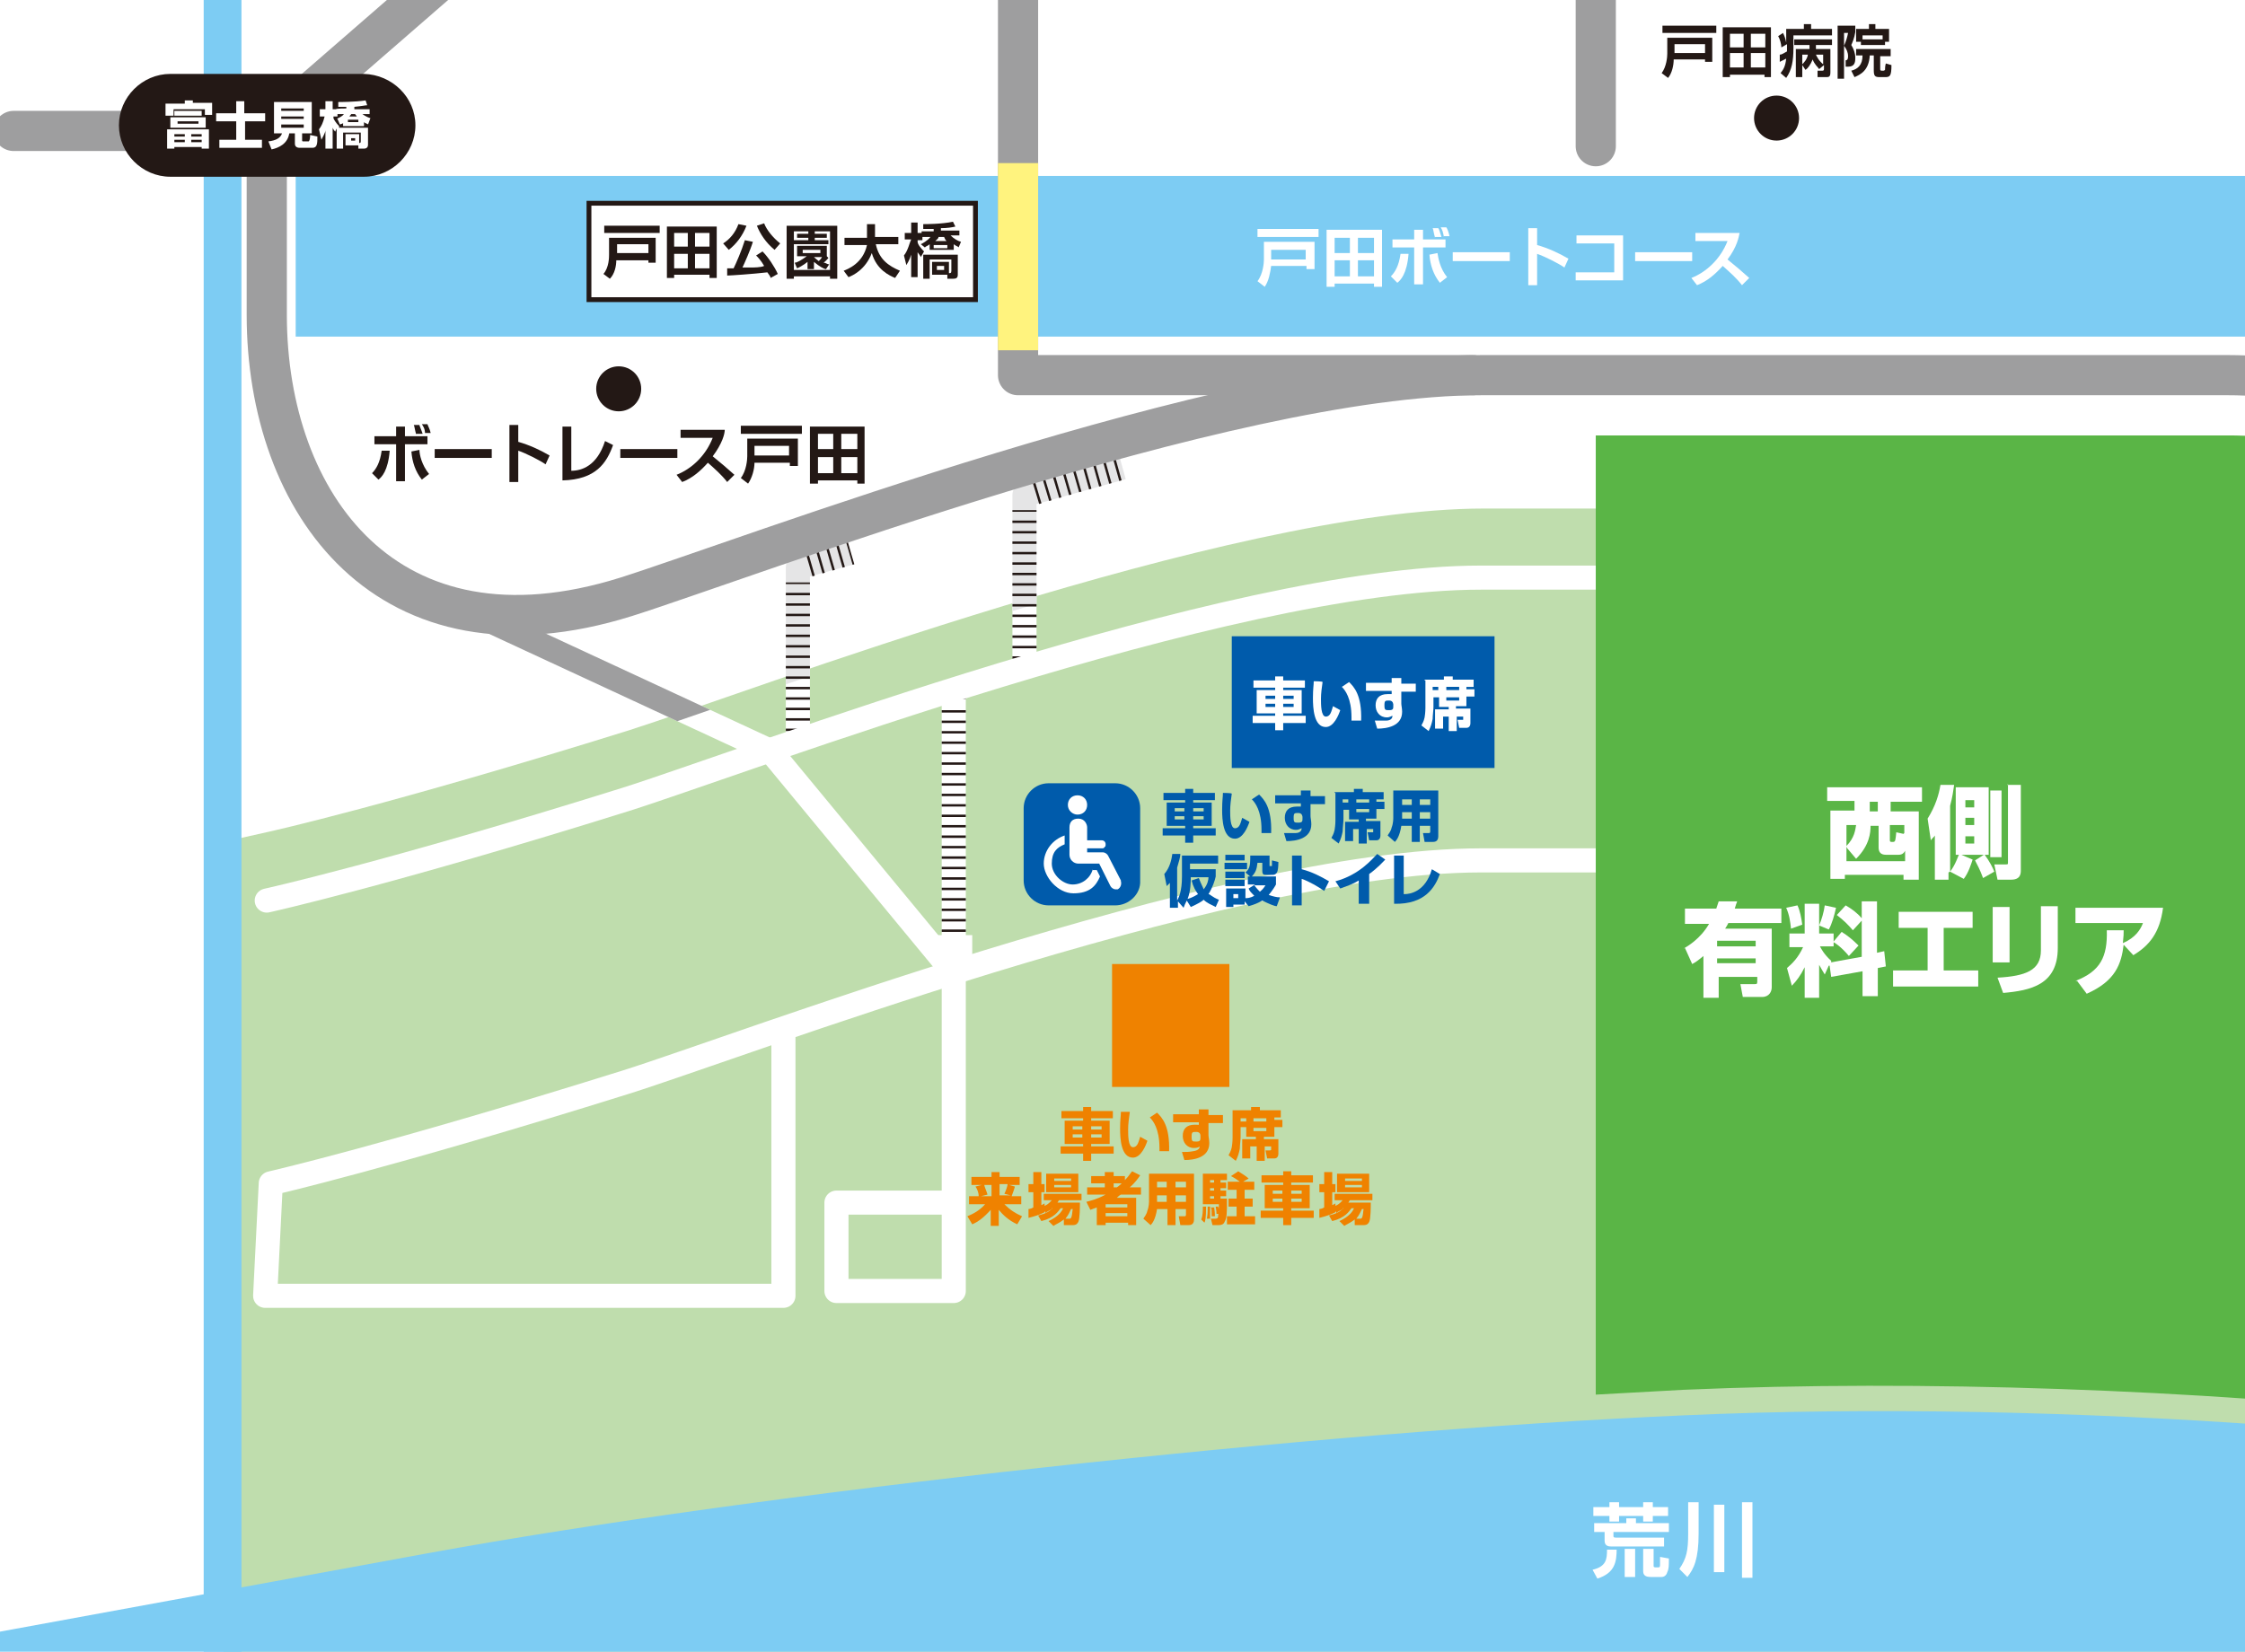 <?xml version="1.0" encoding="UTF-8"?>
<svg id="_レイヤー_2" data-name=" レイヤー 2" xmlns="http://www.w3.org/2000/svg" version="1.1" xmlns:xlink="http://www.w3.org/1999/xlink" viewBox="0 0 279.4 205.6">
  <defs>
    <style>
      .cls-1 {
        fill: #bfddad;
      }

      .cls-1, .cls-2, .cls-3, .cls-4, .cls-5, .cls-6, .cls-7 {
        stroke-width: 0px;
      }

      .cls-8 {
        stroke-width: 50.7px;
      }

      .cls-8, .cls-9, .cls-10, .cls-3, .cls-11, .cls-12, .cls-13, .cls-14, .cls-15, .cls-16, .cls-17, .cls-18, .cls-19 {
        fill: none;
      }

      .cls-8, .cls-20, .cls-11 {
        stroke-miterlimit: 10;
      }

      .cls-8, .cls-11, .cls-17 {
        stroke: #7dccf3;
      }

      .cls-2 {
        fill: #ef8200;
      }

      .cls-9 {
        stroke-dasharray: 0 0 0 0 0 0 .3 1;
      }

      .cls-9, .cls-10, .cls-20, .cls-15 {
        stroke: #231815;
      }

      .cls-9, .cls-10, .cls-12, .cls-13, .cls-14, .cls-15, .cls-16, .cls-17, .cls-18, .cls-19 {
        stroke-linejoin: round;
      }

      .cls-9, .cls-10, .cls-12, .cls-13, .cls-14, .cls-15, .cls-18 {
        stroke-width: 3px;
      }

      .cls-21 {
        clip-path: url(#clippath-2);
      }

      .cls-20 {
        stroke-width: .6px;
      }

      .cls-20, .cls-6 {
        fill: #fff;
      }

      .cls-11 {
        stroke-width: 20px;
      }

      .cls-22 {
        clip-path: url(#clippath-1);
      }

      .cls-12, .cls-18 {
        stroke: #fff;
      }

      .cls-13, .cls-16 {
        stroke: #9e9e9f;
      }

      .cls-13, .cls-16, .cls-17, .cls-18 {
        stroke-linecap: round;
      }

      .cls-4 {
        fill: #005bab;
      }

      .cls-5 {
        fill: #231815;
      }

      .cls-14 {
        stroke: #e5e5e6;
      }

      .cls-15 {
        stroke-dasharray: 0 0 0 0 0 0 .3 1;
      }

      .cls-23 {
        clip-path: url(#clippath);
      }

      .cls-24 {
        clip-path: url(#clippath-3);
      }

      .cls-16, .cls-19 {
        stroke-width: 5px;
      }

      .cls-17 {
        stroke-width: 4.7px;
      }

      .cls-19 {
        stroke: #fff37e;
      }

      .cls-7 {
        fill: #5ab546;
      }
    </style>
    <clipPath id="clippath">
      <rect class="cls-3" width="279.4" height="205.6"/>
    </clipPath>
    <clipPath id="clippath-1">
      <rect class="cls-3" y="-118.4" width="548.2" height="354.3"/>
    </clipPath>
    <clipPath id="clippath-2">
      <path class="cls-3" d="M145.8,54.4h-62v34.1h4.3c13.7-4.7,36.2-12.5,57.7-18v-16.1Z"/>
    </clipPath>
    <clipPath id="clippath-3">
      <path class="cls-3" d="M94.4,86.3v-22.6h-53.7v31.9h25.1c3.7-1.1,7.8-2.3,12.1-3.7,3.3-1,9.1-3.1,16.5-5.6Z"/>
    </clipPath>
  </defs>
  <g id="_レイヤー_1-2" data-name=" レイヤー 1-2">
    <g class="cls-23">
      <g>
        <rect id="SVGID" class="cls-6" x="-2.7" y="-118.4" width="538.6" height="354.3"/>
        <g class="cls-22">
          <g>
            <path class="cls-1" d="M558.4,51.8s-50.8,13.8-63.8,17.5-42.8,7.9-53.6,7.9-27.5,1.3-44.6,1.3-98.9-15.2-118.6-15.2h-93.1c-31.7,0-92.2,23.1-106.4,27.6-29.8,9.3-44.7,12.6-44.7,12.6l-5.8,1.3v101.8l445.9.4,84.7-30.2V51.8Z"/>
            <line class="cls-12" x1="118.7" y1="121.1" x2="118.7" y2="86.8"/>
            <g>
              <line class="cls-10" x1="118.7" y1="121.1" x2="118.7" y2="120.9"/>
              <line class="cls-9" x1="118.7" y1="119.9" x2="118.7" y2="87.5"/>
              <line class="cls-10" x1="118.7" y1="87" x2="118.7" y2="86.8"/>
            </g>
            <g>
              <polyline class="cls-12" points="99.3 92.2 99.3 70.6 105.9 68.8"/>
              <polyline class="cls-12" points="127.5 83.2 127.5 61.6 139.7 58.2"/>
              <g class="cls-21">
                <g>
                  <polyline class="cls-14" points="127.5 83.2 127.5 61.6 139.7 58.2"/>
                  <polyline class="cls-14" points="99.3 92.2 99.3 70.6 105.9 68.8"/>
                </g>
              </g>
              <g>
                <line class="cls-10" x1="127.5" y1="83.2" x2="127.5" y2="83"/>
                <line class="cls-9" x1="127.5" y1="82" x2="127.5" y2="64.2"/>
                <line class="cls-10" x1="127.5" y1="63.7" x2="127.5" y2="63.5"/>
              </g>
              <path class="cls-15" d="M128.9,61.3c3.6-1.1,7.2-2.1,10.8-3.1"/>
              <g>
                <line class="cls-10" x1="99.3" y1="92.2" x2="99.3" y2="92"/>
                <line class="cls-9" x1="99.3" y1="91" x2="99.3" y2="73.2"/>
                <line class="cls-10" x1="99.3" y1="72.7" x2="99.3" y2="72.5"/>
              </g>
              <path class="cls-15" d="M100.7,70.3c1.7-.5,3.5-1,5.2-1.5"/>
            </g>
            <g>
              <path class="cls-18" d="M33.2,112.1s15-3.3,44.7-12.6c14.3-4.5,74.7-27.6,106.4-27.6h93.1c19.7,0,101.5,15.2,118.6,15.2s33.7-1.3,44.6-1.3,40.6-4.2,53.6-7.9c1.3-.4,3.1-.9,5.2-1.4l3.7-10.6"/>
              <polyline class="cls-18" points="118.1 149.7 104.1 149.7 104.1 160.7 118.7 160.7 118.7 121.1 95.9 93.5 58.6 76.2"/>
              <path class="cls-18" d="M97.5,128.4v32.9H33l.7-14s14.5-3.3,44.2-12.6c7-2.2,24.9-8.8,45.1-15,21.3-6.5,45.1-12.6,61.3-12.6h93.1c19.7,0,101.5,15.2,118.6,15.2s33.7-1.3,44.6-1.3,40.6-4.2,53.6-7.9c13.1-3.7,63.8-17.5,63.8-17.5"/>
              <polygon class="cls-6" points="114.2 116.4 121 116.4 121 121.2 118.1 121.1 114.2 116.4"/>
            </g>
            <rect class="cls-4" x="153.3" y="79.2" width="32.7" height="16.4"/>
            <path class="cls-7" d="M302.2,176.1v-111.9h-15.5v-9.4c-3.9-.4-7.1-.6-9.3-.6h-78.8v119.4c3.7-.2,7.4-.4,10.9-.6,29.8-1.3,64.2,0,92.7,3.1Z"/>
            <g>
              <path class="cls-8" d="M-14.8,231.6s32.6-6,72.5-13.3,108.7-14.9,153.1-16.8c44.3-2,101.3,2.2,126.6,9.4,25.3,7.1,64.4,10.3,87,7.1s65.2-15.4,94.7-27.2c29.6-11.7,53.7-21.4,53.7-21.4"/>
              <line class="cls-17" x1="27.7" y1="-62.6" x2="27.7" y2="208.1"/>
              <line class="cls-11" x1="36.8" y1="31.9" x2="458.2" y2="31.9"/>
            </g>
            <g>
              <polyline class="cls-16" points="1.7 16.3 33.2 16.3 63.7 -10.2 422.9 -10.2 445.1 -.6 507.4 -.6"/>
              <line class="cls-16" x1="198.6" y1="-68.4" x2="198.6" y2="18.2"/>
              <polyline class="cls-16" points="126.7 -9.9 126.7 46.7 183.3 46.7"/>
              <path class="cls-16" d="M33.2,16.3v22.9c0,23.5,15,44.4,44.7,35.1,14.3-4.5,74.7-27.6,106.4-27.6h93.1c19.7,0,101.5,15.2,118.6,15.2s33.7-1.3,44.6-1.3,40.6-4.2,53.6-7.9,63.8-17.5,63.8-17.5"/>
            </g>
            <line class="cls-19" x1="126.7" y1="20.3" x2="126.7" y2="43.6"/>
            <g class="cls-24">
              <line class="cls-13" x1="95.9" y1="93.5" x2="58.6" y2="76.2"/>
            </g>
            <path class="cls-4" d="M138.8,112.7h-8.3c-1.7,0-3.1-1.4-3.1-3.1v-9c0-1.7,1.4-3.1,3.1-3.1h8.3c1.7,0,3.1,1.4,3.1,3.1v9c.1,1.7-1.4,3.1-3.1,3.1Z"/>
            <rect class="cls-2" x="138.4" y="120" width="14.6" height="15.3"/>
            <g>
              <path class="cls-6" d="M201.2,192.8c0,1.6-.2,3-2.4,3.7l-.6-1.1c1.7-.4,1.8-1.3,1.8-2.5h1.2q0-.1,0,0ZM198.3,187.6h2v-.6h1.2v.6h3v-.6h1.2v.6h1.9v1.1h-1.9v.7h-1.2v-.7h-3v.7h-1.2v-.7h-2v-1.1ZM198.3,189.6h4.1v-.6h1.2v.6h4.1v1.1h-6.9v.5c0,.1,0,.2.3.2h6v1.1h-6.6c-.2,0-.8,0-.8-.7v-1.1h-1.3v-1.1h-.1ZM203.5,192.8v3.5h-1.3v-3.5h1.3ZM205.8,192.8v2.1c0,.1,0,.2.2.2h.4c.1,0,.2,0,.2-.3v-1l1.1.2c0,.9,0,1.3-.2,1.7-.1.4-.4.6-.7.6h-1.4c-.4,0-.9-.1-.9-.7v-2.8h1.3,0Z"/>
              <path class="cls-6" d="M210.1,187h1.3v3.9c0,3.2-.6,4.4-1.4,5.4l-1-1c.9-1.3,1.1-2.3,1.1-4.4v-3.9h0ZM213.3,187.3h1.3v8.4h-1.3v-8.4ZM216.8,187h1.3v9.4h-1.3v-9.4Z"/>
            </g>
            <g>
              <path class="cls-5" d="M51.7,15.6h0c0,3.5-2.9,6.4-6.4,6.4h-24.1c-3.5,0-6.4-2.9-6.4-6.4h0c0-3.5,2.9-6.4,6.4-6.4h24.1c3.5.1,6.4,2.9,6.4,6.4Z"/>
              <g>
                <path class="cls-6" d="M23,12.5h1v.3h2.4v1.5h-.9v-.7h-3.9v.8h-1v-1.5h2.4v-.4ZM26,16.1v2.4h-.9v-.2h-3.4v.2h-.9v-2.4h5.2ZM25.6,14.6v1.3h-4.4v-1.3h4.4ZM21.7,13.8h3.4v.6h-3.4v-.6ZM21.7,16.7v.3h1.3v-.3h-1.3ZM21.7,17.4v.3h1.3v-.3h-1.3ZM22.1,15.1v.3h2.6v-.3h-2.6ZM23.8,16.7v.3h1.3v-.3h-1.3ZM23.8,17.4v.3h1.3v-.3h-1.3Z"/>
                <path class="cls-6" d="M30.5,14.1h2.5v1h-2.5v2.3h2.1v1h-5.3v-1h2.1v-2.3h-2.5v-1h2.5v-1.5h1v1.5h.1Z"/>
                <path class="cls-6" d="M36.6,16.6h-.6c-.2,1.3-1.3,1.8-2.2,2l-.4-1c.9-.1,1.5-.4,1.7-1h-1v-3.9h4.7v3.9h-1.2v.8c0,.2,0,.2.2.2h.6c.1,0,.2-.3.2-.8l.9.2c0,.8,0,1.4-.6,1.4h-1.6c-.5,0-.6-.3-.6-.5v-1.3s0,0-.1,0ZM35,13.5v.3h2.8v-.3h-2.8ZM35,14.5v.3h2.8v-.3h-2.8ZM35,15.5v.4h2.8v-.4h-2.8Z"/>
                <path class="cls-6" d="M41.9,14.8c.2-.1.7-.3.9-.6h-.8v.3h-.5v.2c0,.1.3.6.7,1v.2c0,0,3.6,0,3.6,0v2.1c0,.1,0,.5-.5.5h-.7v-.4h-1.6v-1.4h1.7v1.1c.1,0,.2,0,.2-.2v-1.1h-2.2v2h-.8v-2.5l-.2.4c0-.1-.2-.2-.3-.5v2.6h-.9v-2.3c0,.3-.3.8-.5,1.2l-.3-1.3c.3-.4.5-.8.7-1.6h-.6v-.9h.7v-1h.9v1h.4c0-.1,1.3-.1,1.3-.1v-.2c0,0-1,0-1,0v-.6c.2,0,2.1,0,3.4-.2l.2.6c-.2,0-.6.1-1.6.2,0,.1,0,.2,0,.3h1.9v.6h-.9c.4.3.9.5,1,.5l-.3.8c0-.1-.3-.1-.5-.3v.5h-2.6v-.4c0,.1-.2.1-.4.2l-.3-.7h0ZM43.3,14.9v.3h1.3v-.3h-1.3ZM44.4,14.5c0-.1-.2-.2-.2-.3h-.5c0,.1-.2.2-.2.3h.9ZM43.7,17.2v.3h.5v-.3h-.5Z"/>
              </g>
            </g>
            <g>
              <path class="cls-6" d="M157.2,30.1h6.4v3.4h-1v-.4h-4.4c-.1.8-.3,1.9-.8,2.6l-.9-.7c.7-.9.8-2.3.8-2.7v-2.2s-.1,0-.1,0ZM164.1,29.5h-7.6v-1h7.6v1ZM158.2,31.1v1.2h4.3v-1.2h-4.3Z"/>
              <path class="cls-6" d="M171,35.7v-.4h-4.9v.4h-1v-7.1h6.9v7.1h-1ZM166.1,29.6v1.9h1.9v-1.9h-1.9ZM166.1,32.4v2h1.9v-2h-1.9ZM169,29.6v1.9h2v-1.9h-2ZM169,32.4v2h2v-2h-2Z"/>
              <path class="cls-6" d="M173.1,34.4c.5-.5,1-1.3,1.2-2.8h1c-.2,2.5-1,3.3-1.4,3.6l-.8-.8ZM177.1,28.6v1.2h2.8v1h-2.8v4.6h-1.1v-4.6h-2.7v-1h2.7v-1.2s1.1,0,1.1,0ZM178.9,31.5c.1.6.3,1.9,1.2,3l-.9.7c-.8-1-1.2-2.2-1.3-3.5,0,0,1-.2,1-.2ZM178.6,29.6c-.2-.7-.2-1-.3-1.2h.7c.1.1.2.5.4,1.1h-.8q0,.1,0,.1ZM179.7,29.5c-.1-.6-.2-.9-.4-1.2h.7c.1.1.3.6.4,1.1h-.7Z"/>
              <path class="cls-6" d="M187.9,31.4v1.1h-7.1v-1.1s7.1,0,7.1,0Z"/>
              <path class="cls-6" d="M191.3,28.5v2c1.4.4,2.7,1,3.9,1.7l-.5,1.1c-.7-.5-2.5-1.4-3.4-1.7v3.9h-1.1v-7.1h1.1Z"/>
              <path class="cls-6" d="M202,29.2v5.7h-5.9v-1h4.8v-3.6h-4.7v-1h5.8q0-.1,0-.1Z"/>
              <path class="cls-6" d="M210.6,31.4v1.1h-7.1v-1.1s7.1,0,7.1,0Z"/>
              <path class="cls-6" d="M210.5,34.6c1.8-.7,3.6-2.3,4.5-4.6h-4v-1h5.5c-.1.5-.3,1.7-1.5,3.3,1,.8,1.8,1.5,2.7,2.3l-.9.9c-.7-.9-1.5-1.6-2.4-2.4-.9,1-1.9,1.9-3.2,2.4l-.7-.9h0Z"/>
            </g>
            <g>
              <rect class="cls-20" x="73.3" y="25.3" width="48.1" height="12"/>
              <g>
                <path class="cls-5" d="M75.9,29.6h5.7v3.1h-.9v-.3h-4c0,.7-.2,1.7-.8,2.3l-.8-.6c.7-.8.7-2.1.7-2.4v-2.1h.1ZM82.1,29h-6.9v-.9h6.9v.9ZM76.8,30.4v1.1h3.9v-1.1h-3.9Z"/>
                <path class="cls-5" d="M88.3,34.6v-.4h-4.4v.4h-.9v-6.4h6.2v6.4s-.9,0-.9,0ZM83.9,29v1.7h1.7v-1.7h-1.7ZM83.9,31.6v1.8h1.7v-1.8h-1.7ZM86.5,29v1.7h1.8v-1.7h-1.8ZM86.5,31.6v1.8h1.8v-1.8h-1.8Z"/>
                <path class="cls-5" d="M92.9,28.1c-.5,1.3-1.3,2.3-2.2,3l-.7-.8c.8-.5,1.5-1.3,1.9-2.4,0,0,1,.2,1,.2ZM95.9,34.6c0-.2-.2-.4-.4-.7-1.7.2-4.6.4-5,.4v-.9c0,0,.8,0,.8,0,.3-.6,1-2.2,1.4-3.5l1,.2c-.3,1-1.1,2.8-1.3,3.2h.9c.5,0,1.4,0,1.8-.2-.4-.7-.8-1.1-1-1.3l.8-.5c.7.7,1.5,1.9,1.9,2.8,0,0-.9.5-.9.5ZM96.4,31.1c-1.1-.9-1.8-2-2.2-3l.9-.3c.3.8,1.1,1.8,2,2.5,0,0-.7.8-.7.8Z"/>
                <path class="cls-5" d="M104.2,34.7h-.9v-.3h-4.5v.3h-.9v-6.6h6.3v6.6ZM100.6,28.8h-1.8v4.8h4.5v-4.8h-1.9v.3h1.5v.5h-1.5v.3h1.7v.5h-4.3v-.5h1.8v-.3h-1.4v-.5h1.4s0-.3,0-.3ZM103.1,32.1c0,0-.2.3-.6.6.3,0,.4.2.7.2l-.4.6c-.2,0-.8-.3-1.5-.9v.9h-.8v-.9c0,0-.6.5-1.3.8l-.3-.7c.3,0,.8-.3,1.5-.8h-1.2v-1.3h3.7v1.3l.2.2h0ZM102.1,31.1h-2.2v.4h2.2v-.4ZM101.3,32c.3.3.5.4.6.5.2-.2.3-.3.4-.5h-1Z"/>
                <path class="cls-5" d="M105,33.7c.5-.2,2.4-.9,2.9-3.2h-2.8v-.9h2.8v-1.7h1v1.6h2.9v.9h-2.8c.4,1.9,1.6,2.7,3,3.3l-.6.9c-.7-.3-2.3-1-2.9-3.1-.8,2.1-2.4,2.8-2.9,3,0,0-.6-.8-.6-.8Z"/>
                <path class="cls-5" d="M114.6,30.4c.2-.1.8-.4,1.2-.9h-1v.4h-.6v.2c0,.3.4.8.8,1.2l-.4.7c0-.1-.2-.3-.4-.6v3.1h-.8v-2.8c-.2.7-.5,1.1-.6,1.3l-.3-1.2c.5-.6.7-1.6.9-2h-.8v-.8h.8v-1.3h.8v1.3h.5v-.2h1.5c0-.1,0-.1,0-.3h-1.3v-.6c.3,0,2.3,0,3.7-.3l.3.6c-.4.1-1,.2-1.8.2,0,.1,0,.2,0,.3h2.3v.6h-1.1c.4.4.9.7,1.3.8l-.3.7c0-.1-.4-.2-.6-.4v.7h-3v-.7c-.2.2-.4.2-.6.4,0,0-.5-.4-.5-.4ZM118.1,34c.2,0,.3,0,.3-.3v-1.4h-2.7v2.4h-.8v-3h4.3v2.5c0,.4-.2.5-.6.5h-.7v-.5h-1.9v-1.6h2.1s0,1.4,0,1.4ZM116.2,30.5v.4h1.7v-.4h-1.7ZM117.8,30c-.2-.2-.2-.3-.3-.5h-.7c0,.2-.2.3-.4.5h1.4ZM116.6,33.1v.5h.9v-.5h-.9Z"/>
              </g>
            </g>
            <g>
              <path class="cls-5" d="M207.5,4.7h5.6v3h-.9v-.3h-3.9c0,.7-.2,1.7-.7,2.3l-.8-.6c.6-.8.7-2,.7-2.4v-2h0ZM213.6,4.1h-6.7v-.9h6.7v.9ZM208.4,5.5v1.1h3.8v-1.1h-3.8Z"/>
              <path class="cls-5" d="M219.6,9.6v-.3h-4.3v.3h-.9V3.4h6v6.2h-.8ZM215.3,4.2v1.7h1.7v-1.7s-1.7,0-1.7,0ZM215.3,6.6v1.8h1.7v-1.8h-1.7ZM217.9,4.2v1.7h1.8v-1.7s-1.8,0-1.8,0ZM217.9,6.6v1.8h1.8v-1.8h-1.8Z"/>
              <path class="cls-5" d="M222.4,5.5l-.7.4c0-.4-.2-1.1-.4-1.4l.6-.4c.2.4.3.7.4,1.2v-1.7h2.2v-.6h.9v.6h2.6v.8h-4.8v1.6c0,1.6-.2,2.7-.9,3.7l-.7-.6c.4-.5.6-.9.7-1.8l-.8.4v-.9c.3,0,.5-.2.9-.4,0,0,0-.9,0-.9ZM226.4,8.6c-.2-.3-.6-.6-.8-1.2-.3.7-.6,1.1-.9,1.3l-.4-.6v1.5h-.8v-3.5h1.7v-.5h-1.9v-.7h4.7v.7h-2v.5h1.8v2.9c0,.6-.2.6-.6.6h-1v-.8c-.1,0,.5,0,.5,0,.2,0,.3,0,.3-.2v-.5l-.6.5ZM224.3,6.8v1.2c.2-.2.6-.6.7-1.2h-.7ZM226.9,6.8h-.9c.1.2.3.7.9,1.2v-1.2Z"/>
              <path class="cls-5" d="M228.8,3.2h2.1v.8c-.1.7-.4,1.4-.5,1.6.3.5.5,1,.5,1.6s-.1,1.1-.9,1.1h-.3v-.8c-.1,0,0,0,0,0,.1,0,.3,0,.3-.5s-.2-.9-.5-1.3c.3-.7.4-1.1.5-1.6h-.5v5.7h-.8V3.2ZM235.3,7h-1.3v1.6c0,.1,0,.2.2.2h.2c0,0,.1,0,.2-.1,0-.1,0-.5.1-.8l.7.2c0,1.4-.2,1.5-.8,1.5h-.7c-.6,0-.7-.2-.7-.9v-1.8h-.5c-.1,1.9-1.2,2.4-1.9,2.7l-.4-.8c.8-.2,1.4-.7,1.4-1.9h-.8v-.8h4.3v.9ZM231.6,5.2h-.6v-1.6h1.6v-.6h.8v.6h1.7v1.6h-.5v.4h-3v-.4ZM234.3,4.9v-.5h-2.5v.5h2.5Z"/>
            </g>
            <circle class="cls-5" cx="221.1" cy="14.7" r="2.8"/>
            <g>
              <path class="cls-5" d="M46.3,58.9c.5-.5,1-1.3,1.2-2.8h1c-.2,2.5-1,3.3-1.4,3.6l-.8-.8ZM50.4,53.1v1.2h2.8v1h-2.8v4.6h-1.1v-4.6h-2.7v-1h2.7v-1.2h1.1ZM52.2,56c0,.6.3,1.9,1.2,3l-.9.7c-.8-1-1.2-2.2-1.3-3.5l1-.2ZM51.8,54.1c-.2-.7-.2-1-.3-1.2h.7c0,.1.2.5.4,1.1,0,0-.8,0-.8,0ZM52.9,54c0-.6-.2-.9-.4-1.2h.7c0,.1.3.6.4,1.1h-.7Z"/>
              <path class="cls-5" d="M61.2,55.9v1.1h-7.1v-1.1h7.1Z"/>
              <path class="cls-5" d="M64.5,53v2c1.4.4,2.7,1,3.9,1.7l-.5,1.1c-.7-.5-2.5-1.4-3.4-1.7v3.9h-1.1v-7.1h1.1Z"/>
              <path class="cls-5" d="M71.1,58.6c1.3,0,3.2-.6,4.2-3.7l1,.5c-.8,2.2-2.1,4.3-6.3,4.4v-6.7h1.1s0,5.5,0,5.5Z"/>
              <path class="cls-5" d="M84.3,55.9v1.1h-7.1v-1.1h7.1Z"/>
              <path class="cls-5" d="M84.2,59.1c1.8-.7,3.6-2.3,4.5-4.6h-4v-1h5.5c0,.5-.3,1.7-1.5,3.3,1,.8,1.8,1.5,2.7,2.3l-.9.9c-.7-.9-1.5-1.6-2.4-2.4-.9,1-1.9,1.9-3.2,2.4l-.7-.9Z"/>
              <path class="cls-5" d="M92.9,54.6h6.4v3.4h-1v-.4h-4.4c0,.8-.3,1.9-.8,2.6l-.9-.7c.7-.9.8-2.3.8-2.7v-2.2s0,0,0,0ZM99.8,54h-7.6v-1h7.6v1ZM93.9,55.5v1.2h4.3v-1.2h-4.3Z"/>
              <path class="cls-5" d="M106.7,60.2v-.4h-4.9v.4h-1v-7.1h6.8v7.1h-.9ZM101.8,54v1.9h1.9v-1.9h-1.9ZM101.8,56.9v2h1.9v-2h-1.9ZM104.7,54v1.9h2v-1.9h-2ZM104.7,56.9v2h2v-2h-2Z"/>
            </g>
            <circle class="cls-5" cx="77" cy="48.4" r="2.8"/>
            <g>
              <path class="cls-6" d="M227.5,98h11.7v1.8h-3.9v1.2h3.5v8.5h-1.9v-.6h-7.3v.5h-1.8v-8.5h3v-1.2h-3.4v-1.7h0ZM229.8,105.4v1.8h7.3v-1.3c-.1.2-.3.5-.8.5h-1.6c-.6,0-.9-.3-.9-.9v-2.7h-1c0,.8-.1,2.4-1.8,4.1l-1.1-1.3h0ZM229.8,102.7v2.6c1-1,1.1-2,1.2-2.6h-1.2ZM232.7,99.8v1.2h1v-1.2h-1ZM237,103.7v-1h-1.8v1.8c0,.2,0,.3.2.3h.2c.3,0,.3-.2.4-1.2l.9.2h0Z"/>
              <path class="cls-6" d="M242.5,108.6v.9h-1.7v-5.5c-.1.2-.3.3-.5.6l-.4-2.7c1-1.6,1.4-3,1.6-4.2h1.7c-.1.7-.2,1.5-.5,2.6v8.2c.7-.9,1-2,1.1-2.1h-.4v-8.4h4.1v8.4h-.5c.6.8,1,1.6,1.2,2.1l-1.4.8c-.4-1.1-.7-1.6-1-2.2l1.1-.7h-2.8l1.4.6c-.2.6-.5,1.6-1.1,2.4l-1.7-.9h0ZM244.6,99.6v.9h1.1v-.9h-1.1ZM244.6,101.8v.9h1.1v-.9h-1.1ZM244.6,104.1v.9h1.1v-.9h-1.1ZM247.7,98.4h1.4v8.3h-1.4v-8.3ZM249.8,97.7h1.7v10.6c0,.4,0,1.2-1.2,1.2h-1.7l-.4-1.9h1.4c.3,0,.3,0,.3-.3v-9.7h0Z"/>
              <path class="cls-6" d="M209.5,118.1c.5-.3,2.1-1.2,3.2-3.1h-3v-1.9h3.9c.1-.3.2-.6.3-.9h2.3c-.1.3-.2.5-.3.9h5.8v1.8h-6.6c-.1.2-.2.4-.4.7h5.8v7.3c0,.5-.3,1.2-1.2,1.2h-2.4l-.3-1.6h1.8c.2,0,.3,0,.3-.3v-.6h-4.8v2.6h-1.9v-5.2c-.6.5-1,.8-1.4,1l-.9-2h0ZM213.7,117.1v.7h4.8v-.7h-4.8ZM213.7,119.3v.6h4.8v-.6h-4.8Z"/>
              <path class="cls-6" d="M227.6,120.2l-.5,1.1c-.2-.3-.3-.5-.7-1.2v4.1h-1.8v-3.8c-.5,1-1,1.7-1.6,2.3l-.6-2.2c.7-.6,1.4-1.3,2-2.6h-1.7v-1.7h1.9v-3.7h1.8v3.7h1.8v1l1-1.2c.8.5,1.4,1,2.1,1.7l-1.2,1.3c-.9-1.1-1.8-1.7-1.9-1.7v.5h-1.7c.1.2.5,1,1.4,1.8v.2c-.1,0,3.8-.7,3.8-.7v-4.5l-1.1,1.2c-.6-.7-1.1-1.2-2-1.9l1.1-1.2c.7.4,1.4.9,2,1.6v-2.1h1.9v6.4l.9-.2.2,1.9-1,.2v3.5h-1.9v-3.1l-3.9.7-.2-1.4h0ZM223.7,112.7c.3.6.5,1.6.6,2.4l-1.4.5c-.1-.9-.2-1.7-.6-2.6l1.4-.3ZM228.5,113c-.2.9-.5,2-.9,2.7l-1.2-.5c.3-.7.6-1.7.7-2.5l1.4.3h0Z"/>
              <path class="cls-6" d="M245.5,113.5v2h-3.6v5.3h4.3v2h-10.6v-2h4.3v-5.3h-3.6v-2h9.4Z"/>
              <path class="cls-6" d="M250.1,119.8h-2.1v-6.9h2.1v6.9ZM256.1,118c0,4.6-3.4,5.3-6.8,5.6l-.7-1.9c3.5-.2,5.4-.9,5.4-3.4v-5.5h2.1v5.2h0Z"/>
              <path class="cls-6" d="M258.3,122.1c3.1-1.2,4-3,3.9-6.3h2.1c0,.4,0,.7-.1,1.6,1.6-.7,2.2-1.7,2.5-2.5h-8.4v-1.9h10.9c-.4,3.1-1.7,4.7-3.7,5.9l-1.2-1.3c-.3,2.4-1,4.5-4.6,6.1l-1.2-1.6h0Z"/>
            </g>
            <g>
              <path class="cls-6" d="M162.4,85.6h-2.7v.3h2.3v2.9h-2.3v.3h2.8v.9h-2.8v.9h-1v-.9h-2.8v-.9h2.8v-.3h-2.3v-2.9h2.3v-.3h-2.7v-.9h2.7v-.5h1v.5h2.7v.9ZM157.5,86.6v.4h1.2v-.4h-1.2ZM157.5,87.6v.4h1.2v-.4h-1.2ZM159.7,86.6v.4h1.3v-.4h-1.3ZM159.7,87.6v.4h1.3v-.4h-1.3Z"/>
              <path class="cls-6" d="M164.6,84.9c-.1.7-.2,1.4-.2,2.1s0,2.2.6,2.2.7-.7.9-1.3l.9.5c-.2.6-.8,2.1-1.8,2.1-1.5,0-1.6-2.4-1.6-3.6s.1-1.6.1-2.1c0,0,1.1,0,1.1.1ZM168.2,89.8v-.5c0-2.4-.8-3.4-1.2-3.8l.9-.6c.6.6,1.6,1.6,1.5,4.8h-1.2Z"/>
              <path class="cls-6" d="M173.3,84.4h1.1v.7h1.8v1h-1.8v1.5c0,.2.1.6.1,1,0,1.8-1.9,2.1-3.1,2.1l-.3-1c.5,0,.9,0,1.4,0,.7,0,.8-.4.8-.6-.1,0-.3.2-.7.2-.9,0-1.4-.7-1.4-1.5s.4-1.4,1.5-1.4.4,0,.5,0v-.4h-3.2v-1h3.2v-.6q.1,0,0,0ZM173.4,87.7c0,0,0-.5-.5-.5s-.6,0-.6.6.1.6.6.6.5-.2.5-.5v-.2Z"/>
              <path class="cls-6" d="M177.3,84.6h2.4v-.4h1.1v.4h2.6v.9h-.9v.3h1v.9h-1v1.2h-1.3v.3h1.8v1.8c0,.4-.2.6-.5.6h-.9l-.2-1h.5c.1,0,.2,0,.2,0v-.4h-.8v1.8h-1v-1.8h-.7v1.5h-1v-2.4h1.7v-.3h-1.2v-1.2h-.7v1.2c0,.4-.1,1.1-.1,1.5-.1.5-.2.9-.5,1.5l-.9-.7c.1-.2.3-.5.4-1,.1-.6.1-1.1.1-1.2v-3.4h-.1ZM178.3,85.5v.4h.7v-.4h-.7ZM180,85.5v.4h1.6v-.4h-1.6ZM180,86.8v.4h1.6v-.4h-1.6Z"/>
            </g>
            <g>
              <path class="cls-4" d="M151.2,99.6h-2.7v.3h2.3v2.9h-2.3v.3h2.8v.9h-2.8v.9h-1v-.9h-2.8v-.9h2.8v-.3h-2.3v-2.9h2.3v-.3h-2.7v-.9h2.7v-.5h1v.5h2.7v.9ZM146.2,100.6v.4h1.2v-.4h-1.2ZM146.2,101.6v.4h1.2v-.4h-1.2ZM148.5,100.6v.4h1.3v-.4h-1.3ZM148.5,101.6v.4h1.3v-.4h-1.3Z"/>
              <path class="cls-4" d="M153.3,98.8c-.1.7-.2,1.4-.2,2.1s0,2.2.6,2.2.7-.7.9-1.3l.9.5c-.2.6-.8,2.1-1.8,2.1-1.5,0-1.6-2.4-1.6-3.6s.1-1.6.1-2.1c0,0,1.1,0,1.1.1ZM157,103.8v-.5c0-2.4-.8-3.4-1.2-3.8l.9-.6c.6.6,1.6,1.6,1.5,4.8h-1.2Z"/>
              <path class="cls-4" d="M162,98.4h1.1v.7h1.8v1h-1.8v1.5c0,.2.1.6.1,1,0,1.8-1.9,2.1-3.1,2.1l-.3-1c.5,0,.9,0,1.4,0,.7,0,.8-.4.8-.6-.1,0-.3.2-.7.2-.9,0-1.4-.7-1.4-1.5s.4-1.4,1.5-1.4.4,0,.5,0v-.4h-3.2v-1h3.2v-.6q.1,0,0,0ZM162.1,101.7c0,0,0-.5-.5-.5s-.6,0-.6.6.1.6.6.6.5-.2.5-.5v-.2Z"/>
              <path class="cls-4" d="M166.1,98.6h2.4v-.4h1.1v.4h2.6v.9h-.9v.3h1v.9h-1v1.2h-1.3v.3h1.8v1.8c0,.4-.2.6-.5.6h-.9l-.2-1h.5c.1,0,.2,0,.2,0v-.4h-.8v1.8h-1v-1.8h-.7v1.5h-1v-2.4h1.7v-.3h-1.2v-1.2h-.7v1.2c0,.4-.1,1.1-.1,1.5-.1.5-.2.9-.5,1.5l-.9-.7c.1-.2.3-.5.4-1,.1-.6.1-1.1.1-1.2v-3.4h-.1ZM167.1,99.5v.4h.7v-.4h-.7ZM168.8,99.5v.4h1.6v-.4h-1.6ZM168.8,100.7v.4h1.6v-.4h-1.6Z"/>
              <path class="cls-4" d="M178,102.8h-1.3v2h-1v-2h-1.3c-.2,1.3-.6,1.8-.8,2l-.9-.8c.1-.2.4-.5.5-1,.2-.5.2-1.1.2-1.2v-3.4h5.6v5.7c0,.7-.5.7-.7.7h-1l-.2-1.1h.7c.1,0,.2,0,.2-.2v-.7ZM174.5,99.5v.7h1.2v-.7h-1.2ZM174.5,101.1v.8h1.2v-.8h-1.2ZM176.7,99.5v.7h1.3v-.7h-1.3ZM176.7,101.1v.8h1.3v-.8h-1.3Z"/>
              <path class="cls-4" d="M151.3,112.9c-.6-.3-1.1-.5-1.5-.9-.2.2-.7.5-1.6.9l-.5-.8c-.2.4-.3.6-.4.9l-.7-.8v.8h-1v-3.1l-.4.4-.3-1.5c.7-.8.9-1.8,1-2.5h1c0,.4-.2,1-.4,1.7v4.1c.2-.4.6-1.1.6-3v-2.6h4.5v1h-3.5v.7h3.2v.9c-.1.5-.4,1.4-.9,2.2.2,0,.5.4,1.3.7l-.4.9h0ZM148.2,109.1c0,.6,0,1.8-.4,2.8.7-.2,1.1-.5,1.3-.6-.3-.4-.6-.9-.8-1.7l.9-.3c.3.8.5,1.1.6,1.4.5-.6.6-1.2.6-1.5h-2.2q0,0,0-.1Z"/>
              <path class="cls-4" d="M152.4,107.4h2.8v.8h-2.8v-.8ZM152.5,106.4h2.4v.7h-2.4v-.7ZM152.5,108.5h2.4v.8h-2.4v-.8ZM154.9,112.2v.4h-1.4v.3h-.9v-2.3h2.4v1.2c.2,0,.6,0,1.1-.3-.4-.4-.6-.6-.7-.9l.8-.5h-.9v-1h3.5v1c-.1.2-.4.7-.9,1.3.6.2,1,.3,1.4.3l-.4,1.1c-.3,0-1-.3-1.8-.7-.5.3-1,.5-1.7.7l-.5-.6h0ZM152.5,109.5h2.4v.8h-2.4v-.8ZM153.5,111.3v.5h.6v-.5h-.6ZM155,108.6c.5-.4.6-.9.6-1.7v-.4h2.4v1.3c0,0,0,0,.1,0,.1,0,.2,0,.2,0v-.7l.8.2c0,0,0,.8-.1,1.1,0,0-.1.5-.6.5h-.8c-.3,0-.5,0-.5-.5v-1h-.6c-.1.8-.2,1.2-.8,1.8l-.7-.6h0ZM156.1,110.2c.3.4.6.7.7.8.5-.4.6-.7.7-.8h-1.4Z"/>
              <path class="cls-4" d="M162,106.5v1.7c1.2.3,2.4.9,3.4,1.5l-.6,1.2c-.7-.5-1.9-1.2-2.8-1.5v3.3h-1.2v-6.2h1.2Z"/>
              <path class="cls-4" d="M170.3,112.5h-1.2v-2.9c-.8.5-1.5.7-2.3,1l-.6-.9c3-.8,4.6-2.8,5.2-3.4l1,.7c-.3.3-.9,1-2,1.8v3.7h-.1,0Z"/>
              <path class="cls-4" d="M174.8,111.3c.7,0,2.6-.3,3.4-3.1l1,.6c-.6,1.6-1.8,3.8-5.7,3.7v-6h1.2v4.8h.1Z"/>
            </g>
            <g>
              <path class="cls-2" d="M138.5,139.2h-2.7v.3h2.3v2.9h-2.3v.3h2.8v.9h-2.8v.9h-1v-.9h-2.8v-.9h2.8v-.3h-2.3v-2.9h2.3v-.3h-2.7v-.9h2.7v-.5h1v.5h2.7v.9ZM133.5,140.2v.4h1.2v-.4h-1.2ZM133.5,141.2v.4h1.2v-.4h-1.2ZM135.8,140.2v.4h1.3v-.4h-1.3ZM135.8,141.2v.4h1.3v-.4h-1.3Z"/>
              <path class="cls-2" d="M140.6,138.5c-.1.7-.2,1.4-.2,2.1s0,2.2.6,2.2.7-.7.9-1.3l.9.5c-.2.6-.8,2.1-1.8,2.1-1.5,0-1.6-2.4-1.6-3.6s.1-1.6.1-2.1h1.1ZM144.3,143.4v-.5c0-2.4-.8-3.4-1.2-3.8l.9-.6c.6.6,1.6,1.6,1.5,4.8h-1.2Z"/>
              <path class="cls-2" d="M149.3,138.1h1.1v.7h1.8v1h-1.8v1.5c0,.2.1.6.1,1,0,1.8-1.9,2.1-3.1,2.1l-.3-1c.5,0,.9,0,1.4-.1.7-.1.8-.4.8-.6-.1.1-.3.2-.7.2-.9,0-1.4-.7-1.4-1.5s.4-1.4,1.5-1.4.4.1.5.1v-.4h-3.2v-1h3.2v-.6q.1,0,0,0ZM149.4,141.4c0-.1,0-.5-.5-.5s-.6,0-.6.6.1.6.6.6.5-.2.5-.5v-.2h0Z"/>
              <path class="cls-2" d="M153.3,138.2h2.4v-.4h1.1v.4h2.6v.9h-.8v.3h1v.9h-1v1.2h-1.3v.3h1.8v1.8c0,.4-.2.6-.5.6h-.9l-.2-1h.5c.1,0,.2,0,.2-.1v-.4h-.8v1.8h-1v-1.8h-.8v1.5h-1v-2.4h1.7v-.3h-1.2v-1.2h-.7v1.2c0,.4-.1,1.1-.1,1.5-.1.5-.2.9-.5,1.5l-.9-.7c.1-.2.3-.5.4-1,.1-.6.1-1.1.1-1.2v-3.4h-.1ZM154.4,139.2v.4h.7v-.4h-.7ZM156,139.2v.4h1.6v-.4h-1.6ZM156,140.4v.4h1.6v-.4h-1.6Z"/>
              <path class="cls-2" d="M122.2,147.5h-1.3v-1h2.5v-.6h1v.6h2.5v1h-1.3l.7.2c0,.1-.2.7-.4,1.2h1.2v1h-2.1c.7.7,1.3,1.1,2.2,1.5l-.6,1c-1.1-.5-1.8-1.2-2.3-1.8v2h-1v-2c-.9,1-1.6,1.5-2.3,1.8l-.6-1c.7-.3,1.5-.7,2.2-1.5h-2v-1h1.2c0-.5-.2-.9-.4-1.2l.8-.2h0ZM122.1,148.9h1.3v-1.4h-.9c0,.2.3.8.4,1.2l-.8.2ZM125,148.6c.2-.4.4-1,.4-1.2h-1v1.4h1.4l-.8-.2Z"/>
              <path class="cls-2" d="M130.9,150.5c-.3.2-.6.3-.8.5v-.2c-.1,0-.1.1-.1.1-.6.3-1.2.5-2,.7v-1.1s.3,0,.6-.2v-1.9h-.6v-1h.6v-1.5h1v1.5h.4v1h-.4v1.6c.1,0,.2-.1.4-.2v.3c.5-.2.7-.5.9-.7h-1v-.8h4.7v.8h-2.8c-.1.1-.1.2-.2.3h2.8c0,.5,0,2-.2,2.4s-.5.4-.7.4h-1.1v-.7c-.5.4-1,.6-1.3.8l-.6-.6c1.3-.6,1.7-1.3,1.8-1.6h-.3c-.3.4-.8,1.2-2.4,1.6l-.4-.7c.8-.2,1.3-.4,1.8-.9h-.1q0,.1,0,0ZM130.2,146.1h4v2.3h-4v-2.3ZM131.2,146.7v.3h2.1v-.3h-2.1ZM131.2,147.5v.3h2.1v-.3h-2.1ZM133.1,151.7c.2,0,.3-.1.4-1.2h-.2c-.2.4-.3.7-.7,1.2h.5Z"/>
              <path class="cls-2" d="M135.2,149.6c.4-.1,1.3-.3,2.4-.9h-2.3v-.9h2.2v-.5h-1.7v-.9h1.7v-.5h1.1v.5h1.4v.5c.5-.5.7-.9.9-1.1l1,.5c-.2.3-.6.9-1.3,1.5h1.4v.9h-2.5c-.2.1-.4.3-.5.4h2.4v3.4h-1v-.3h-2.8v.3h-1.1v-2.2c-.3.1-.5.2-.8.3l-.5-1h0ZM137.6,149.9v.4h2.7v-.4h-2.7ZM137.6,151v.4h2.7v-.4h-2.7ZM138.6,147.3v.5h.4c.3-.2.5-.4.6-.5h-1Z"/>
              <path class="cls-2" d="M147.6,150.5h-1.3v2h-1v-2h-1.3c-.2,1.3-.6,1.8-.8,2l-.9-.8c.1-.2.4-.5.5-1,.2-.5.2-1.1.2-1.2v-3.4h5.6v5.7c0,.7-.5.7-.7.7h-1l-.2-1.1h.7c.1,0,.2,0,.2-.2v-.7ZM144,147.1v.7h1.2v-.7h-1.2ZM144,148.8v.8h1.2v-.8h-1.2ZM146.3,147.1v.7h1.3v-.7h-1.3ZM146.3,148.8v.8h1.3v-.8h-1.3Z"/>
              <path class="cls-2" d="M150.1,150.3c0,1.3-.1,1.7-.2,1.9l-.4-.4c.2-.5.2-1.1.2-1.6h.4ZM149.8,146.1h2.9v.8h-.8v.3h.7v.7h-.7v.3h.7v.7h-.7v.3h.8c0,1.8,0,2.4-.3,2.9-.1.3-.4.4-.7.4h-.8l-.2-.8h.6c.2,0,.3-.1.3-.3s.1-.8.1-1.5h-2v-3.8h.1,0ZM150.6,150.3v1.4h-.4c0-.1.1-.4.1-1v-.5h.3q0,.1,0,.1ZM150.6,146.9v.3h.5v-.3h-.5ZM150.6,147.9v.3h.5v-.3h-.5ZM150.6,148.9v.3h.5v-.3h-.5ZM151.1,150.2c0,.2.1.5.1,1.2h-.4v-.4c0-.3,0-.5-.1-.7h.4ZM151.6,150.2c.1.2.1.6.1.9h-.3c0-.5-.1-.7-.1-.9h.3ZM154.3,147.1c-.4-.3-.7-.5-1.1-.7l.9-.6c.3.2,1,.6,1.3.9l-.7.4h1.4v1h-1.2v1.1h1v1h-1v1.2h1.3v1h-3.5v-1h1.2v-1.2h-1v-1h1v-1.1h-1.1v-1h1.5Z"/>
              <path class="cls-2" d="M163.4,147.2h-2.7v.3h2.3v2.9h-2.3v.3h2.8v.9h-2.8v.9h-1v-.9h-2.8v-.9h2.8v-.3h-2.3v-2.9h2.3v-.3h-2.7v-.9h2.7v-.5h1v.5h2.7v.9ZM158.4,148.2v.4h1.2v-.4h-1.2ZM158.4,149.2v.4h1.2v-.4h-1.2ZM160.7,148.2v.4h1.3v-.4h-1.3ZM160.7,149.2v.4h1.3v-.4h-1.3Z"/>
              <path class="cls-2" d="M167.1,150.5c-.3.2-.6.3-.8.5v-.2c-.1,0-.1.1-.1.1-.6.3-1.2.5-2,.7v-1.1s.3,0,.6-.2v-1.9h-.6v-1h.6v-1.5h1v1.5h.4v1h-.4v1.6c.1,0,.2-.1.4-.2v.3c.5-.2.7-.5.9-.7h-1v-.8h4.7v.8h-2.8c-.1.1-.1.2-.2.3h2.8c0,.5,0,2-.2,2.4s-.5.4-.7.4h-1.1v-.7c-.5.4-1,.6-1.3.8l-.6-.6c1.3-.6,1.7-1.3,1.8-1.6h-.3c-.3.4-.8,1.2-2.4,1.6l-.4-.7c.8-.2,1.3-.4,1.8-.9h-.1q0,.1,0,0ZM166.4,146.1h4v2.3h-4v-2.3ZM167.4,146.7v.3h2.1v-.3h-2.1ZM167.4,147.5v.3h2.1v-.3h-2.1ZM169.3,151.7c.2,0,.3-.1.4-1.2h-.2c-.2.4-.3.7-.7,1.2h.5Z"/>
            </g>
            <g>
              <path class="cls-6" d="M134.1,101.4c.7,0,1.2-.5,1.2-1.2s-.5-1.2-1.2-1.2-1.2.5-1.2,1.2.6,1.2,1.2,1.2Z"/>
              <path class="cls-6" d="M136,108.2c-.3,1.1-1.3,1.9-2.5,1.9s-2.6-1.2-2.6-2.6.6-2,1.6-2.4v-1.1c-1.5.5-2.6,1.9-2.6,3.5s1.7,3.7,3.7,3.7,2.8-.9,3.3-2.1l-.4-.8c-.2,0-.4,0-.5,0Z"/>
              <path class="cls-6" d="M139.5,109.6l-1.6-3.1c-.1-.2-.4-.4-.6-.4h-2v-.5h1.8c.2,0,.3,0,.4-.2.1,0,.1-.2.1-.3,0-.3-.2-.5-.5-.5h-1.8v-1.6c0-.4-.3-1.1-1.1-1.1s-1.1.5-1.1,1.1v3.4c0,.6.5,1.1,1.1,1.1h2.6l1.4,2.8c.1.2.4.4.6.4s.2,0,.3,0c.4-.2.5-.7.4-1h0Z"/>
            </g>
          </g>
        </g>
      </g>
    </g>
  </g>
</svg>